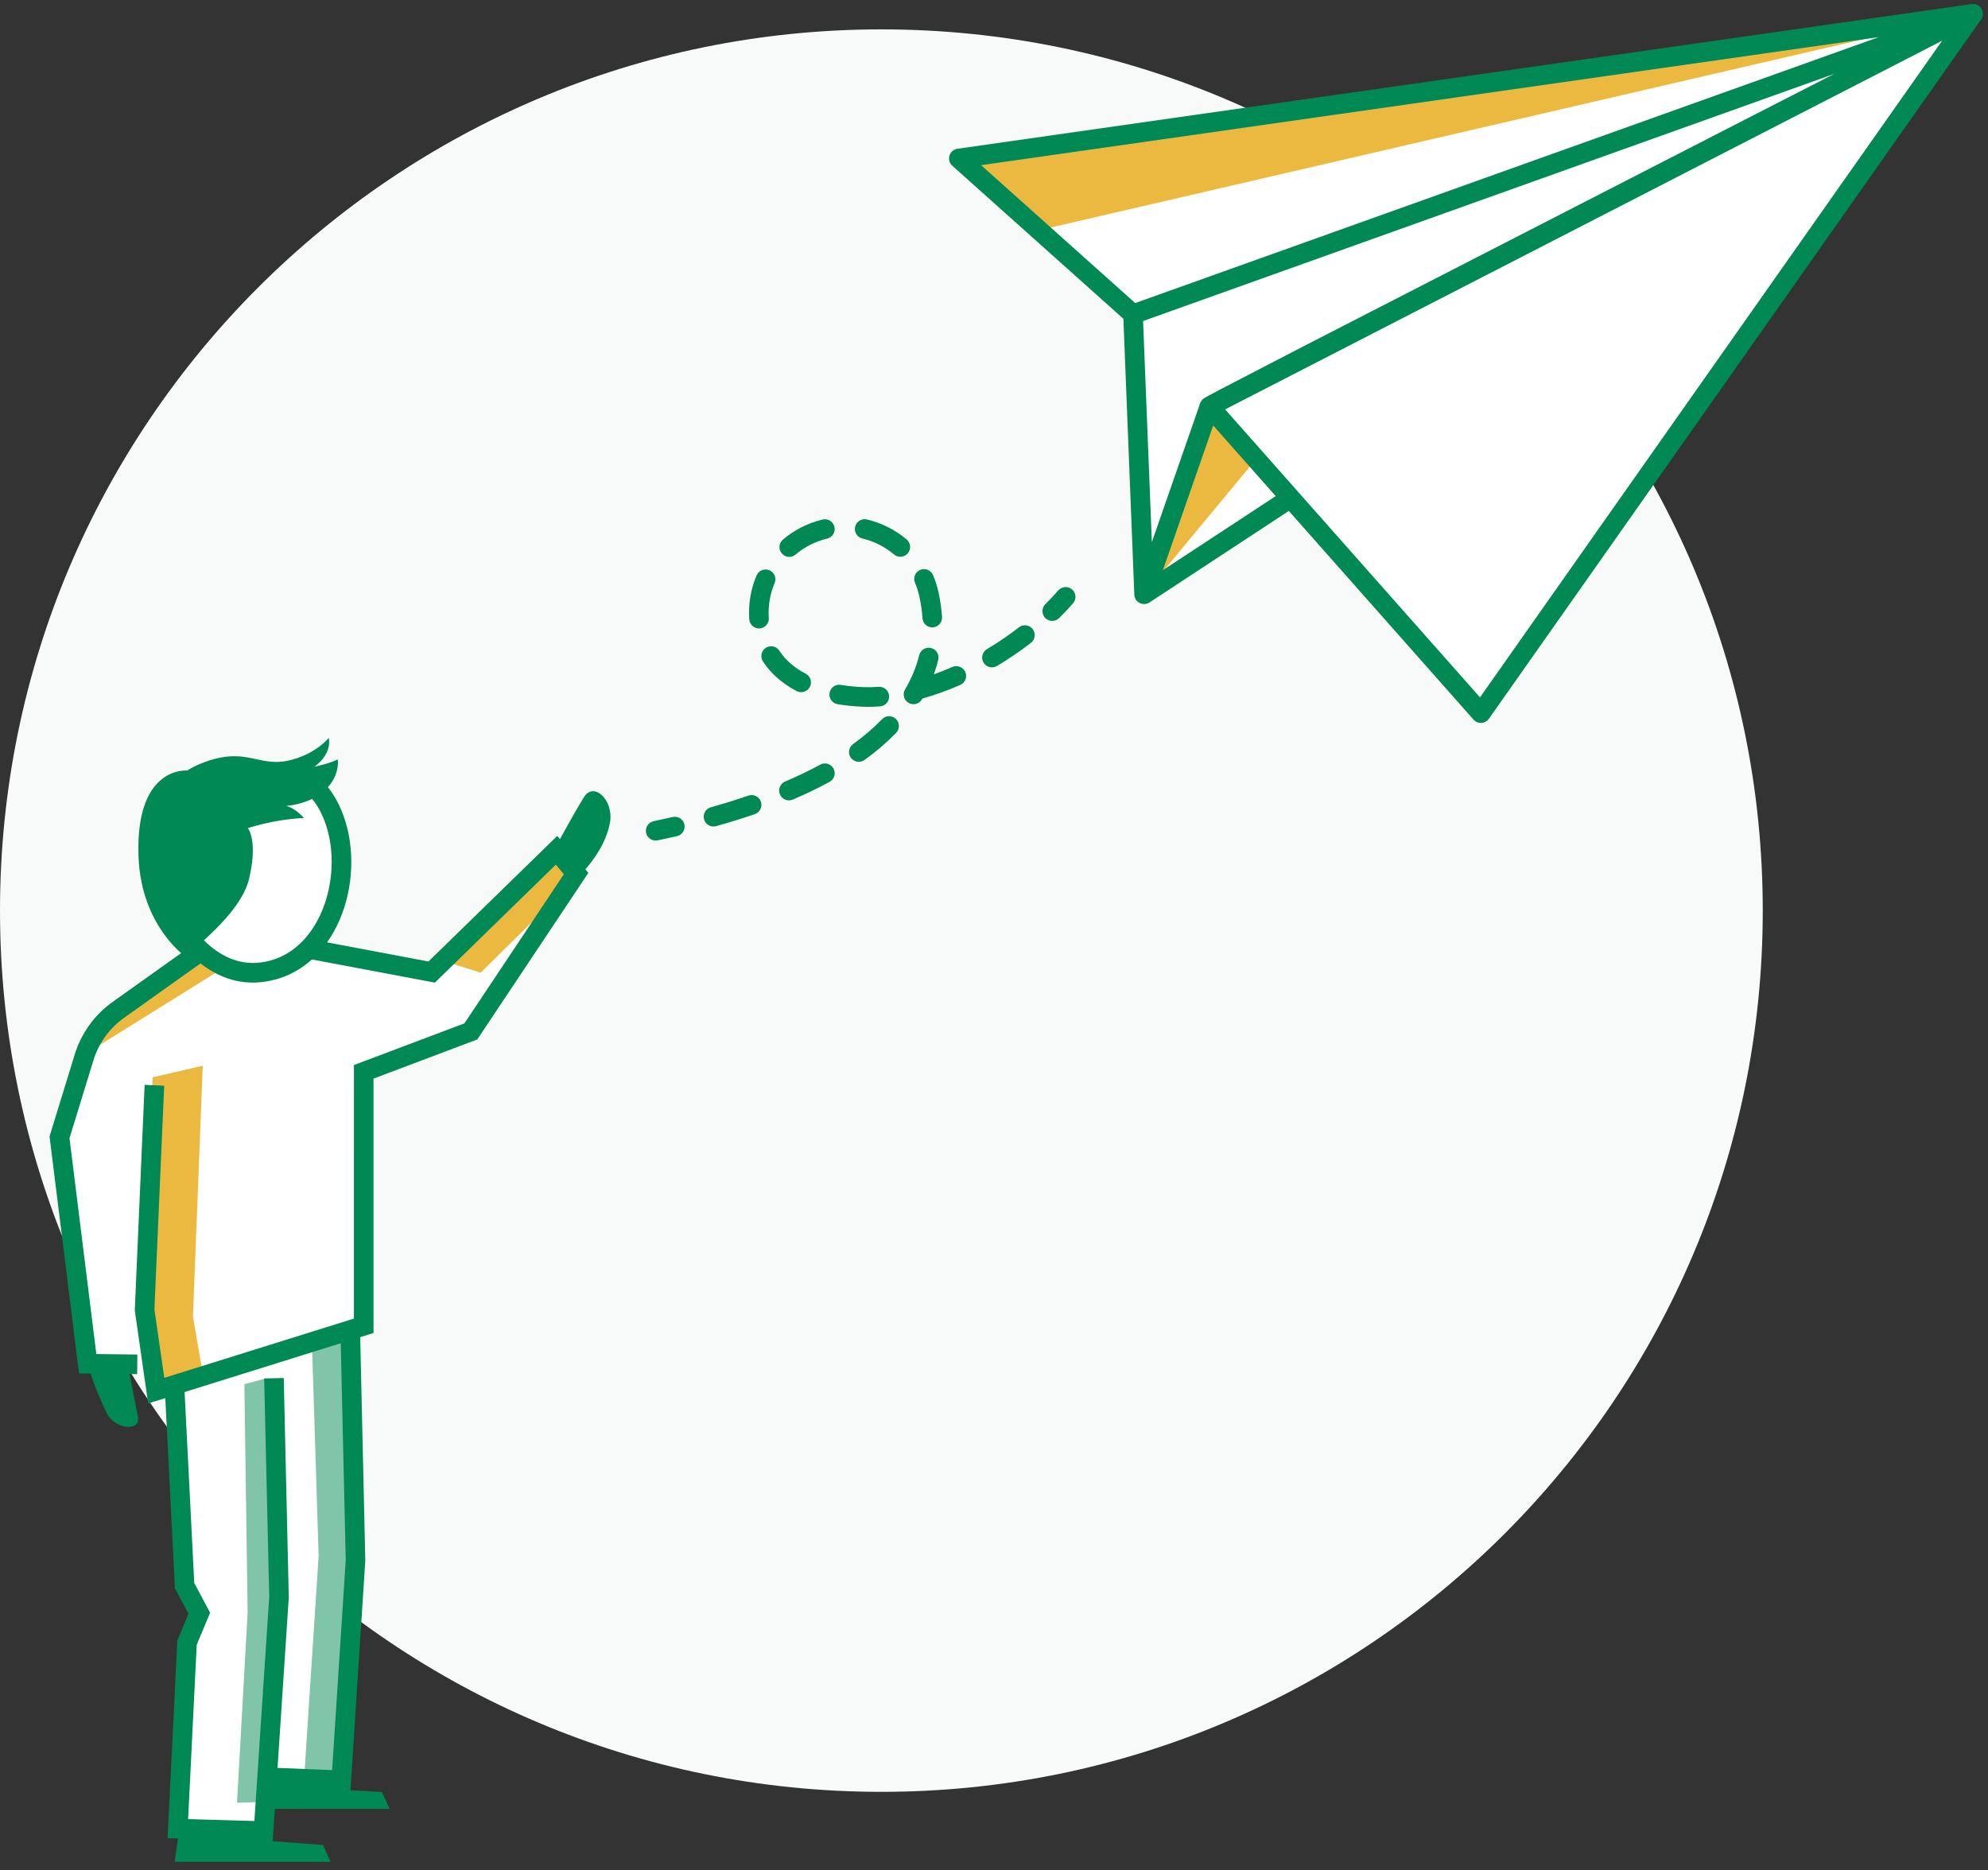 <?xml version="1.0" encoding="UTF-8"?>
<svg width="203px" height="191px" viewBox="0 0 203 191" version="1.1" xmlns="http://www.w3.org/2000/svg" xmlns:xlink="http://www.w3.org/1999/xlink">
    <rect x="0" y="0" width="203" height="191" fill="#333333" stroke="none"/>
    <title>illu_person-mit-papierflieger-im-kreis-xl-l_duotone</title>
    <g id="New-Symbols-202222" stroke="none" stroke-width="1" fill="none" fill-rule="evenodd">
        <g id="Charakter/Person-mit-Papierflieger-im-Kreis-XL-L-(Duotone)" fill-rule="nonzero">
            <g id="Group" transform="translate(0, 0.402)">
                <path d="M180,92.598 C180,142.305 139.705,182.598 90,182.598 C40.294,182.598 0,142.305 0,92.598 C0,42.893 40.294,2.598 90,2.598 C139.705,2.598 180,42.893 180,92.598" id="Fill-23" fill="#f8f9f9"></path>
                <g id="Neu-Ilu-Papierflieger-XL-L-(Duotone)" transform="translate(5.06, 0)">
                    <g id="Group-85" transform="translate(60.893, 0)">
                        <polygon id="Path" fill="#FFFFFF" points="135.521 1.009 85.262 72.431 65.829 50.469 50.877 60.285 49.744 31.692 31.959 15.782"></polygon>
                        <path d="M7.175,83.971 C8.556,83.584 9.871,83.175 11.122,82.745 C11.645,82.565 11.923,81.996 11.743,81.474 C11.563,80.952 10.995,80.674 10.472,80.853 C9.258,81.271 7.979,81.669 6.635,82.046 C6.103,82.195 5.793,82.747 5.942,83.279 C6.091,83.81 6.643,84.12 7.175,83.971 Z M15.001,81.258 C16.347,80.683 17.598,80.079 18.759,79.446 C19.244,79.182 19.423,78.575 19.159,78.09 C18.894,77.605 18.287,77.426 17.802,77.69 C16.698,78.292 15.503,78.868 14.215,79.419 C13.707,79.636 13.472,80.224 13.689,80.732 C13.906,81.239 14.493,81.475 15.001,81.258 Z M22.328,77.211 C23.55,76.327 24.623,75.403 25.554,74.443 C25.939,74.046 25.929,73.413 25.532,73.028 C25.136,72.644 24.502,72.654 24.118,73.051 C23.269,73.926 22.284,74.774 21.156,75.591 C20.708,75.915 20.608,76.54 20.932,76.987 C21.256,77.435 21.881,77.535 22.328,77.211 Z M28.187,71.028 C28.967,69.708 29.513,68.359 29.851,66.991 C29.984,66.455 29.657,65.913 29.121,65.781 C28.584,65.648 28.042,65.975 27.91,66.511 C27.618,67.692 27.145,68.86 26.465,70.01 C26.184,70.486 26.342,71.099 26.817,71.38 C27.293,71.661 27.906,71.503 28.187,71.028 Z M30.241,62.609 C30.186,61.738 30.074,61.015 29.896,60.165 C29.763,59.531 29.57,58.918 29.32,58.331 C29.103,57.823 28.516,57.586 28.008,57.802 C27.5,58.019 27.263,58.606 27.479,59.114 C27.678,59.581 27.832,60.07 27.938,60.576 C28.099,61.34 28.197,61.974 28.244,62.734 C28.279,63.285 28.754,63.704 29.305,63.67 C29.856,63.635 30.275,63.16 30.241,62.609 Z M26.626,54.693 C25.454,53.706 24.064,53.005 22.573,52.651 C22.035,52.523 21.496,52.856 21.369,53.393 C21.242,53.93 21.574,54.469 22.111,54.597 C23.298,54.878 24.405,55.437 25.338,56.223 C25.761,56.578 26.391,56.524 26.747,56.102 C27.103,55.679 27.049,55.048 26.626,54.693 Z M18.047,52.657 C16.536,53.017 15.156,53.721 13.994,54.707 C13.572,55.064 13.521,55.695 13.878,56.116 C14.235,56.537 14.866,56.589 15.287,56.232 C16.211,55.448 17.308,54.889 18.51,54.603 C19.047,54.475 19.379,53.936 19.251,53.399 C19.123,52.861 18.584,52.529 18.047,52.657 Z M11.303,58.37 C10.707,59.778 10.447,61.309 10.556,62.85 C10.594,63.401 11.072,63.816 11.623,63.778 C12.174,63.739 12.589,63.261 12.551,62.71 C12.465,61.485 12.671,60.269 13.145,59.149 C13.36,58.641 13.122,58.054 12.613,57.839 C12.105,57.623 11.518,57.861 11.303,58.37 Z M11.955,67.151 C12.786,68.417 13.952,69.426 15.396,70.176 C15.886,70.431 16.489,70.24 16.744,69.75 C16.999,69.26 16.808,68.656 16.318,68.402 C15.166,67.803 14.262,67.021 13.628,66.054 C13.325,65.592 12.705,65.463 12.243,65.766 C11.781,66.069 11.652,66.689 11.955,67.151 Z M19.577,71.516 C20.371,71.65 21.199,71.734 22.05,71.771 C22.664,71.797 23.275,71.786 23.911,71.738 C24.462,71.697 24.875,71.216 24.834,70.666 C24.792,70.115 24.312,69.702 23.761,69.744 C23.202,69.786 22.669,69.795 22.135,69.773 C21.365,69.74 20.619,69.663 19.908,69.544 C19.364,69.452 18.848,69.82 18.757,70.364 C18.665,70.909 19.032,71.425 19.577,71.516 Z M28.13,70.971 C29.436,70.608 30.77,70.13 32.1,69.547 C32.606,69.325 32.836,68.735 32.615,68.229 C32.393,67.723 31.803,67.493 31.297,67.715 C30.053,68.26 28.808,68.707 27.595,69.044 C27.062,69.192 26.751,69.744 26.899,70.276 C27.047,70.808 27.598,71.119 28.13,70.971 Z M35.85,67.614 C37.055,66.896 38.218,66.104 39.319,65.249 C39.755,64.91 39.834,64.282 39.495,63.845 C39.156,63.409 38.528,63.33 38.092,63.669 C37.056,64.473 35.961,65.22 34.826,65.896 C34.351,66.179 34.196,66.793 34.479,67.267 C34.761,67.741 35.375,67.897 35.85,67.614 Z M2.73,83.04 C3.269,82.917 3.805,83.253 3.929,83.791 C4.052,84.33 3.716,84.866 3.178,84.99 C2.506,85.144 1.852,85.288 1.206,85.424 C0.665,85.537 0.135,85.191 0.022,84.65 C-0.092,84.11 0.254,83.58 0.795,83.466 C1.429,83.333 2.07,83.192 2.73,83.04 Z M42.112,59.896 C42.475,59.48 43.106,59.437 43.523,59.8 C43.939,60.163 43.982,60.795 43.619,61.211 C43.169,61.726 42.696,62.23 42.2,62.722 C41.808,63.11 41.175,63.108 40.786,62.716 C40.397,62.323 40.4,61.69 40.792,61.301 C41.254,60.844 41.694,60.375 42.112,59.896 Z" id="Stroke-73" fill="#008855"></path>
                        <path d="M57.546,41.109 L62.306,46.489 L50.876,60.285 L57.546,41.109 Z M135.522,1.009 L40.148,23.108 L31.959,15.782 L135.522,1.009 Z" id="Shape" fill="#ecb940"></path>
                        <path d="M136.067,0.156 C136.225,0.258 136.346,0.405 136.424,0.573 C136.489,0.704 136.526,0.85 136.529,1 C136.534,1.192 136.486,1.386 136.373,1.555 C136.341,1.605 136.305,1.652 136.263,1.695 L86.08,73.007 C85.733,73.499 85.042,73.569 84.603,73.183 L84.514,73.094 L65.653,51.779 L51.517,61.063 C51.396,61.163 51.256,61.228 51.11,61.261 C50.889,61.316 50.667,61.288 50.473,61.201 C50.179,61.078 49.942,60.819 49.888,60.443 L49.907,60.548 C49.882,60.456 49.87,60.359 49.874,60.258 L48.76,32.154 L31.292,16.527 C30.687,15.986 30.949,15.006 31.706,14.814 L31.817,14.792 L135.384,0.014 L135.384,0.014 C135.618,-0.025 135.828,0.019 136.003,0.118 L136.067,0.156 Z M132.366,3.754 L59.147,41.409 L85.173,70.82 L132.366,3.754 Z M57.93,43.051 L52.788,57.832 L64.313,50.266 L57.93,43.051 Z M121.362,7.135 L50.771,32.386 L51.666,54.967 L56.544,40.939 C56.55,40.883 56.567,40.831 56.595,40.771 L56.69,40.592 L56.733,40.526 L56.733,40.526 L56.795,40.448 L56.854,40.386 L56.951,40.303 L57.027,40.25 L57.135,40.185 L57.615,39.922 L58.639,39.38 L66.822,35.133 L113.119,11.357 L121.362,7.135 Z M125.884,3.392 L34.226,16.468 L49.967,30.549 L125.884,3.392 Z" id="Shape" fill="#008855"></path>
                    </g>
                    <g id="Group-36" transform="translate(0, 74.948)">
                        <polygon id="Fill-1" fill="#FFFFFF" points="39.018 23.927 27.768 21.677 15.247 21.885 4.997 29.302 0.914 40.802 3.664 63.968 10.331 63.968 10.893 66.677 32.081 60.052 32.081 34.114 43.019 29.989 53.768 13.864 51.768 11.489"></polygon>
                        <path d="M24.935,3.628 C24.935,3.628 28.005,5.198 29.048,7.732 C31.045,12.583 29.429,22.388 22.102,23.821 C15.225,25.167 12.095,17.029 12.095,17.029 L24.935,3.628 Z" id="Fill-2" fill="#FFFFFF" transform="translate(20.965, 13.8) rotate(-4) translate(-20.965, -13.8) "></path>
                        <polygon id="Fill-4" fill="#FFFFFF" points="12.664 66.135 13.726 86.343 15.227 89.531 14.101 92.656 13.226 111.468 21.914 111.906 22.289 106.406 29.914 106.406 31.414 84.218 30.747 60.552"></polygon>
                        <path d="M15.643,33.49 L14.643,59.115 L15.643,64.927 L10.893,66.678 L9.643,58.615 L10.518,34.677 L15.643,33.49 Z M15.83,21.865 L17.893,23.427 L3.83,32.177 L5.268,29.114 L15.83,21.865 Z M51.893,11.614 L53.956,14.177 L44.018,23.989 L40.268,22.802 L51.893,11.614 Z" id="Shape" fill="#ecb940"></path>
                        <path d="M22.06,65.433 L22.727,89.183 L21.643,108.683 L19.143,108.766 L20.227,89.35 L19.893,66.016 L22.06,65.433 Z M30.06,61.639 L30.643,83.306 L29.227,106.556 L25.977,106.556 L27.477,83.556 L26.81,62.306 L30.06,61.639 Z" id="Shape" fill="#80c4aa"></path>
                        <polygon id="Path" fill="#008855" points="31.706 60.529 32.242 84.037 30.727 107.482 33.942 107.67 34.723 109.389 23.005 109.388 22.787 112.686 22.731 112.684 27.921 113.076 28.702 114.795 12.764 114.795 13.12 112.41 12.053 112.38 13.049 92.186 14.183 89.461 12.802 86.871 11.77 66.478 13.767 66.377 14.776 86.322 16.395 89.357 15.028 92.631 14.15 110.438 20.917 110.631 22.432 87.745 21.915 65.432 23.914 65.386 24.429 87.788 23.28 105.204 28.854 105.433 30.244 83.995 29.706 60.575"></polygon>
                        <path d="M14.207,21.96 L13.792,22.273 L13.792,22.273 L13.644,22.16 L13.644,22.16 L13.402,21.958 L13.402,21.958 L13.16,21.738 L13.16,21.738 L12.974,21.559 L12.974,21.559 L12.772,21.353 L12.772,21.353 L12.555,21.121 C12.518,21.08 12.48,21.038 12.442,20.995 L12.209,20.722 C12.09,20.579 11.969,20.426 11.845,20.262 L11.597,19.921 C10.434,18.265 9.216,15.703 9.085,12.139 C8.905,7.217 10.3,5.042 11.656,4.085 L11.865,3.947 C11.899,3.925 11.934,3.905 11.968,3.885 L12.173,3.774 L12.173,3.774 L12.374,3.678 C12.407,3.664 12.44,3.65 12.473,3.636 L12.666,3.563 L12.666,3.563 L12.851,3.503 L12.851,3.503 L13.028,3.455 L13.028,3.455 L13.196,3.417 L13.196,3.417 L13.352,3.388 L13.352,3.388 L13.497,3.368 L13.497,3.368 L13.687,3.35 L13.687,3.35 L13.842,3.343 L13.842,3.343 L13.956,3.343 L14.052,3.348 L14.278,3.208 L14.278,3.208 L14.451,3.11 L14.451,3.11 L14.795,2.93 L14.795,2.93 L15.078,2.795 L15.078,2.795 L15.401,2.653 C15.914,2.437 16.555,2.215 17.292,2.055 C18.714,1.748 19.759,1.904 20.735,2.107 L21.524,2.274 C22.485,2.47 23.461,2.599 24.761,2.24 C26.192,1.846 27.185,1.205 27.787,0.709 L27.995,0.531 L27.995,0.531 L28.167,0.371 L28.167,0.371 L28.358,0.175 C28.375,0.157 28.39,0.14 28.404,0.124 L28.509,0 L28.509,0 C28.717,1.131 28.074,2.013 27.57,2.511 L27.399,2.67 L27.399,2.67 L27.186,2.847 L27.186,2.847 L27.024,2.964 L27.024,2.964 L27.678,2.806 L27.678,2.806 L28.133,2.683 L28.133,2.683 L28.455,2.587 C28.508,2.57 28.562,2.553 28.615,2.536 L28.922,2.428 C29.118,2.354 29.294,2.278 29.427,2.2 L29.442,2.34 L29.442,2.34 L29.448,2.543 L29.448,2.543 L29.441,2.72 C29.407,3.266 29.214,4.166 28.422,5.048 L28.248,4.837 C28.719,5.39 29.141,6.024 29.498,6.744 C32.603,13.009 30.111,22.789 23.054,24.688 C19.634,25.609 16.658,24.449 14.207,21.96 Z M26.814,6.239 L26.676,6.306 C26.192,6.526 25.712,6.673 25.303,6.77 L25.011,6.834 C24.965,6.844 24.92,6.852 24.877,6.86 L24.636,6.9 L24.636,6.9 L24.357,6.937 L24.357,6.937 L24.161,6.955 L24.161,6.955 C24.701,7.087 25.201,7.455 25.539,7.756 L25.721,7.925 C25.748,7.952 25.773,7.977 25.796,8 L25.975,8.194 L25.975,8.194 C25.348,8.217 24.728,8.277 24.142,8.357 L23.649,8.43 L23.649,8.43 L23.175,8.51 L23.175,8.51 L22.725,8.596 L22.725,8.596 L22.1,8.729 L22.1,8.729 L21.722,8.817 L21.722,8.817 L21.075,8.983 L21.075,8.983 L20.507,9.145 L20.507,9.145 L20.248,9.226 L20.248,9.226 L20.294,9.29 L20.294,9.29 L20.355,9.395 L20.355,9.395 L20.405,9.495 L20.405,9.495 L20.459,9.62 L20.459,9.62 L20.515,9.772 L20.515,9.772 L20.57,9.952 L20.57,9.952 L20.623,10.16 L20.623,10.16 L20.67,10.399 L20.67,10.399 L20.709,10.669 C20.807,11.478 20.78,12.678 20.38,14.387 C19.902,16.427 18.029,18.556 16.401,20.087 L15.965,20.49 C15.894,20.554 15.823,20.617 15.754,20.679 C17.713,22.612 19.961,23.45 22.534,22.757 C28.184,21.236 30.312,12.889 27.706,7.632 C27.498,7.213 27.264,6.833 27.009,6.49 L26.814,6.239 Z" id="Shape" fill="#008855"></path>
                        <path d="M15.376,20.612 L16.536,22.241 L7.613,28.596 C6.208,29.595 5.151,31.004 4.583,32.625 L4.483,32.931 L2.037,40.892 L4.777,62.938 L8.968,62.99 L8.944,64.99 L8.172,64.979 L8.989,69.184 C9.004,69.259 9.017,69.33 9.029,69.395 C9.305,70.857 6.643,70.683 5.808,68.919 L5.514,68.286 L5.514,68.286 L5.252,67.698 C5.211,67.603 5.171,67.511 5.132,67.42 L4.914,66.899 L4.914,66.899 L4.724,66.422 L4.724,66.422 L4.559,65.987 C4.533,65.918 4.509,65.851 4.485,65.785 L4.355,65.413 L4.355,65.413 L4.246,65.081 C4.23,65.029 4.214,64.979 4.199,64.93 L3.009,64.917 L0,40.714 L2.571,32.344 C3.202,30.288 4.46,28.483 6.165,27.179 L6.453,26.966 L15.376,20.612 Z M57.213,8.738 C56.8,10.796 55.545,12.491 54.71,13.432 L55.017,13.795 L43.672,30.812 L33.08,34.806 L33.081,60.787 L10.07,67.982 L8.716,58.569 L8.707,58.383 L9.707,35.446 L11.705,35.533 L10.708,58.375 L11.715,65.371 L31.08,59.316 L31.081,33.423 L42.364,29.167 L52.52,13.934 L51.696,12.956 L39.344,25.006 L26.754,22.633 L27.125,20.667 L38.691,22.848 L51.841,10.023 L52.12,10.354 L52.866,9.001 L52.866,9.001 L53.541,7.802 L54.025,6.966 L54.025,6.966 L54.327,6.461 C54.424,6.302 54.515,6.154 54.6,6.02 C55.6,4.449 57.678,6.425 57.213,8.738 Z" id="Shape" fill="#008855"></path>
                    </g>
                </g>
            </g>
        </g>
    </g>
</svg>